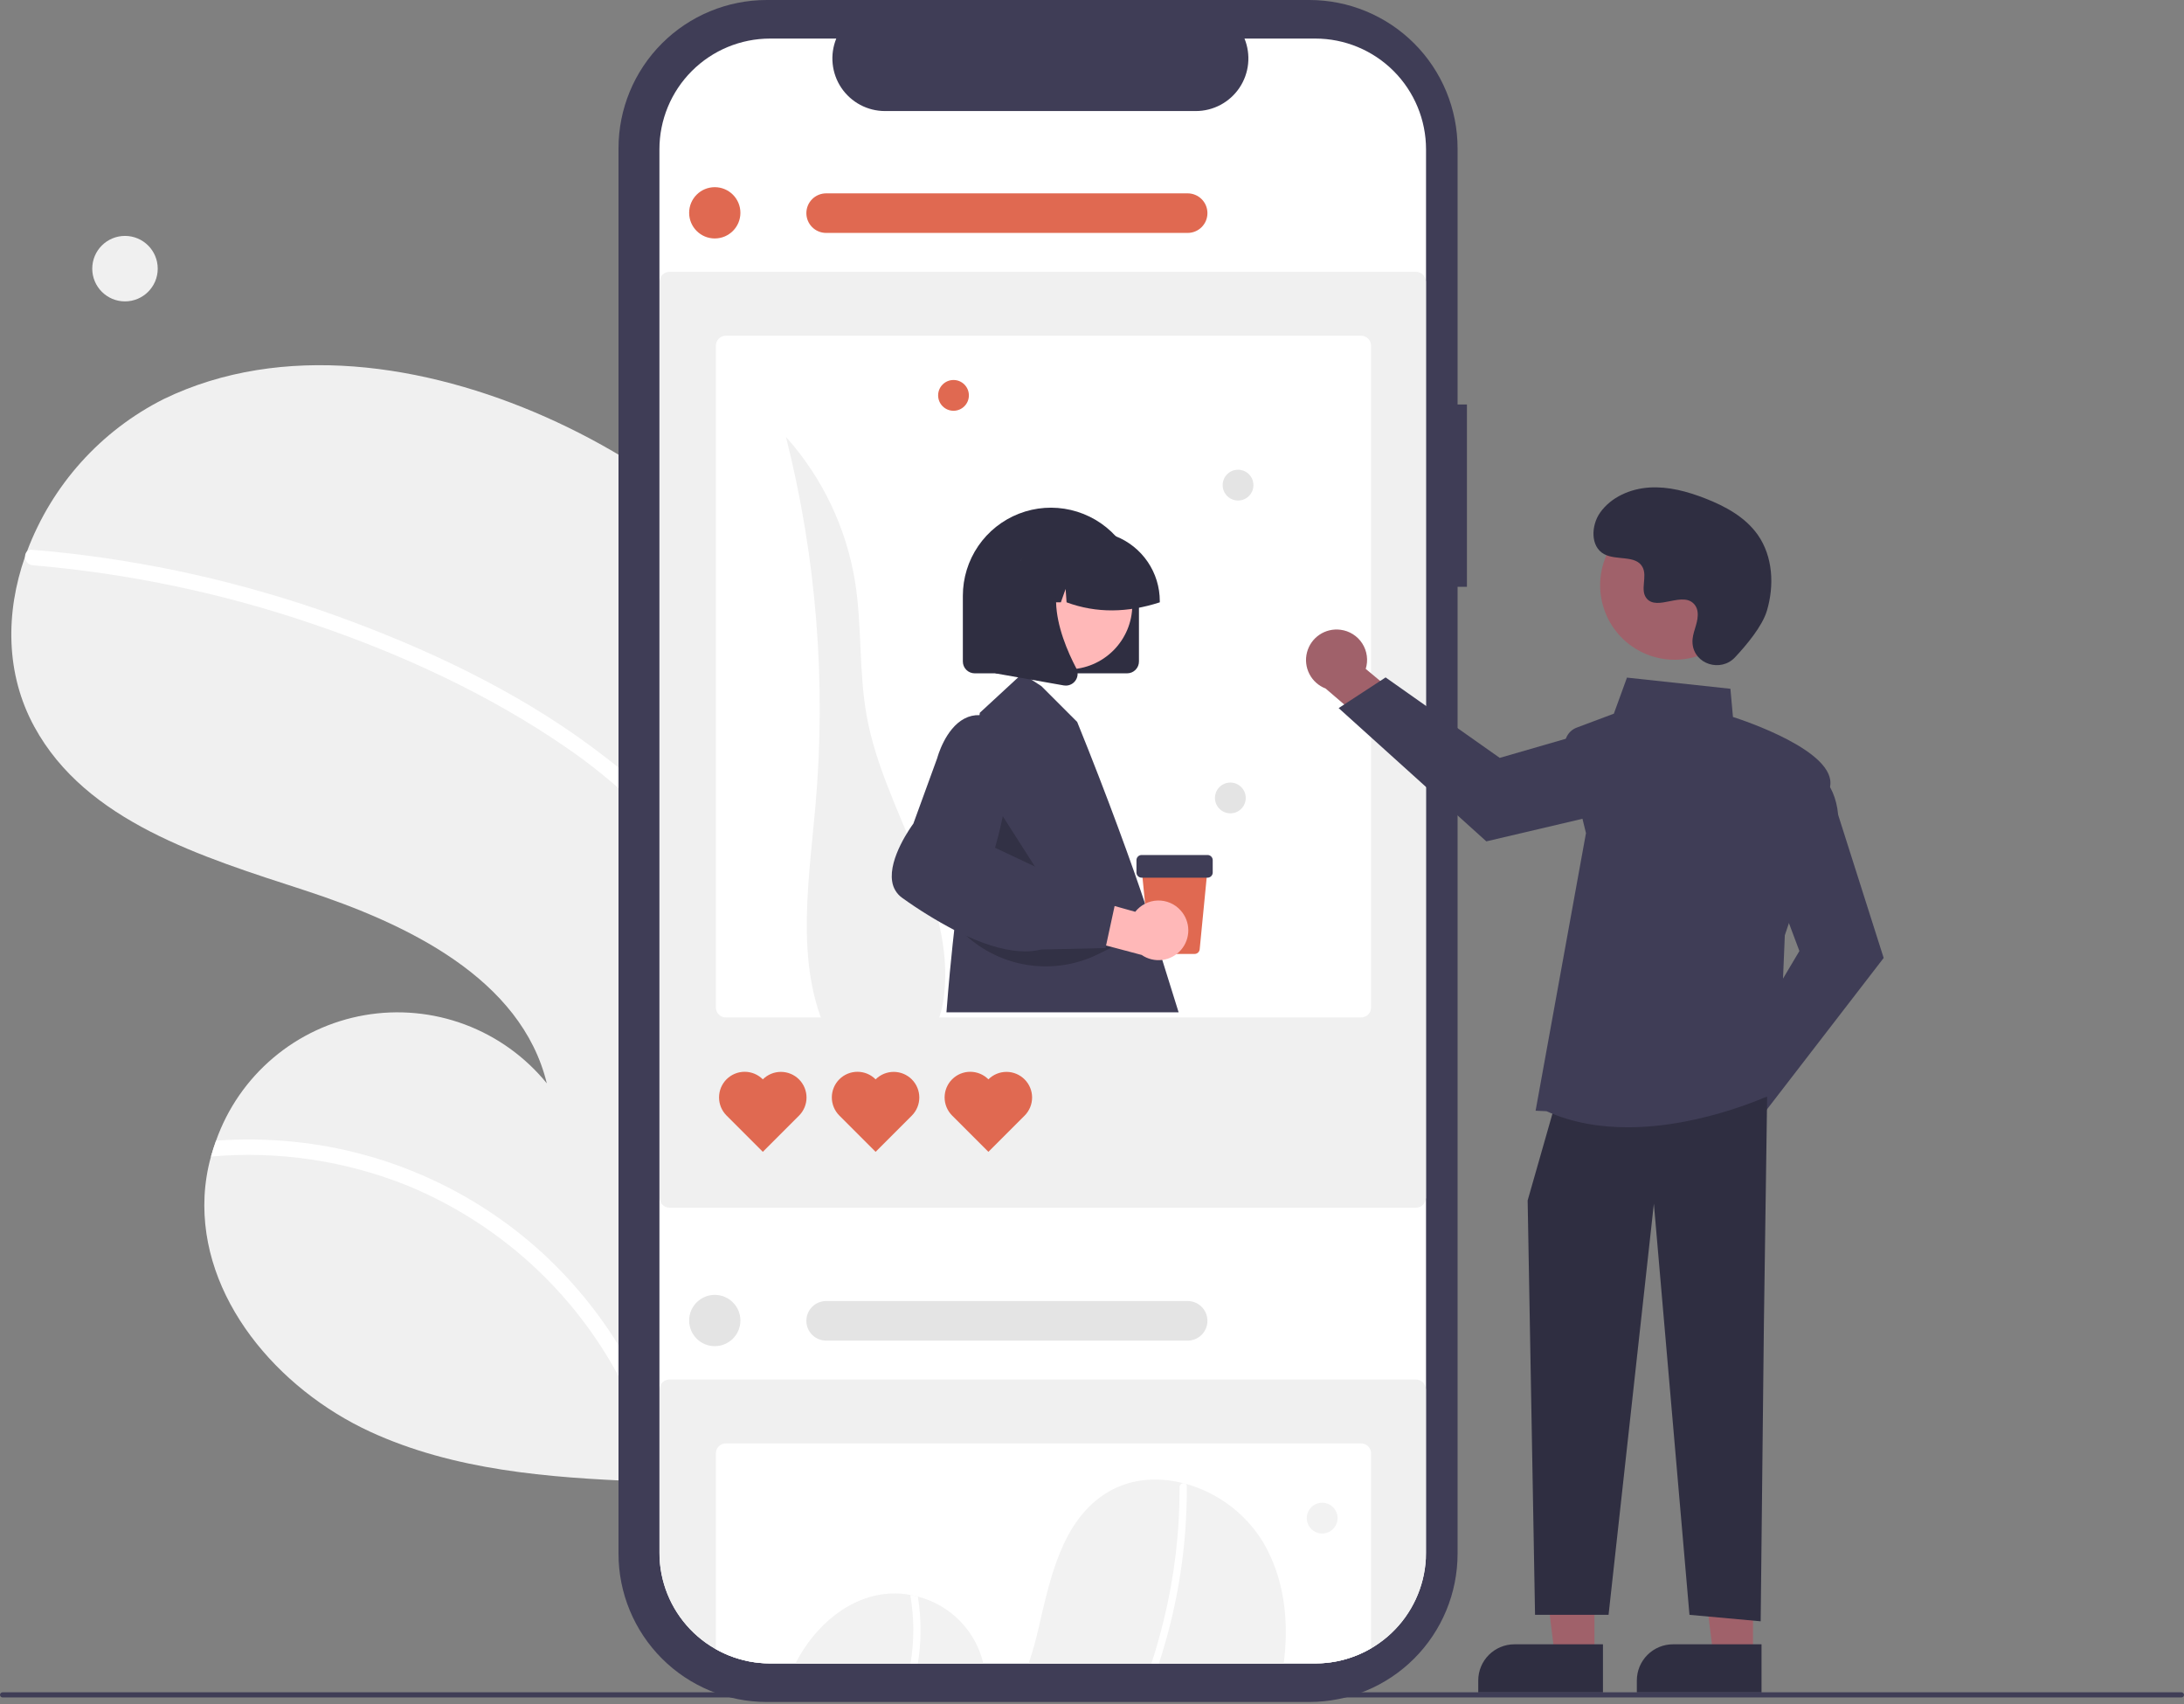 <svg width="150" height="117" viewBox="0 0 150 117" fill="none" xmlns="http://www.w3.org/2000/svg">
<rect x="0" y="0" width="150" height="117" fill="#808080" stroke="none"/>
<g clip-path="url(#clip0)">
<path d="M43.953 97.673L43.937 94.994L43.701 55.243L43.692 53.756L43.562 31.877C41.61 30.649 39.573 29.563 37.465 28.627C29.207 24.971 19.389 23.463 11.258 27.393C6.918 29.573 3.56 33.31 1.855 37.858C1.807 37.978 1.763 38.095 1.723 38.211C0.367 42.079 0.377 46.279 2.362 49.906C5.915 56.423 13.862 58.83 20.92 61.13C27.974 63.43 35.798 67.176 37.557 74.386C36.076 72.565 34.136 71.171 31.938 70.348C29.739 69.525 27.361 69.302 25.048 69.702C22.735 70.103 20.57 71.112 18.776 72.626C16.982 74.139 15.623 76.104 14.84 78.317C14.711 78.677 14.593 79.041 14.49 79.409C14.244 80.293 14.097 81.201 14.049 82.117C13.705 89.108 19.063 95.371 25.42 98.304C31.169 100.953 37.621 101.458 43.977 101.713L43.953 97.673Z" fill="#F0F0F0"/>
<path d="M43.937 94.995L43.953 97.674C42.53 94.025 40.381 90.702 37.638 87.907C34.895 85.111 31.613 82.901 27.991 81.409C23.711 79.689 19.085 79.004 14.49 79.41C14.593 79.042 14.711 78.678 14.84 78.317C16.625 78.19 18.418 78.217 20.198 78.398C26.553 79.045 32.531 81.72 37.248 86.027C40.013 88.576 42.282 91.617 43.937 94.995Z" fill="white"/>
<path d="M43.692 53.756L43.701 55.244C42.211 53.808 40.604 52.499 38.897 51.33C33.591 47.679 27.599 44.919 21.516 42.853C15.282 40.725 8.811 39.368 2.247 38.812C2.099 38.798 1.962 38.729 1.865 38.617C1.767 38.505 1.716 38.36 1.723 38.212C1.719 38.081 1.766 37.954 1.855 37.859C1.902 37.814 1.958 37.781 2.02 37.763C2.082 37.744 2.147 37.74 2.211 37.752C3.021 37.818 3.827 37.892 4.636 37.985C11.355 38.743 17.954 40.334 24.28 42.72C30.387 45.015 36.426 47.977 41.587 52C42.314 52.554 43.018 53.138 43.692 53.756Z" fill="white"/>
<path d="M8.584 20.694C9.826 20.694 10.833 19.687 10.833 18.446C10.833 17.204 9.826 16.198 8.584 16.198C7.343 16.198 6.336 17.204 6.336 18.446C6.336 19.687 7.343 20.694 8.584 20.694Z" fill="#F0F0F0"/>
<path d="M100.75 27.771H100.108V10.181C100.108 8.844 99.845 7.52 99.333 6.285C98.822 5.05 98.072 3.927 97.127 2.982C96.181 2.036 95.059 1.287 93.824 0.775C92.589 0.263 91.265 1.15601e-06 89.928 0H52.661C49.961 -2.80159e-06 47.371 1.073 45.462 2.982C43.553 4.891 42.48 7.481 42.48 10.181V106.681C42.48 109.381 43.553 111.97 45.462 113.88C47.371 115.789 49.961 116.861 52.661 116.861H89.928C92.628 116.861 95.217 115.789 97.126 113.88C99.036 111.97 100.108 109.381 100.108 106.681V40.291H100.75V27.771Z" fill="#3F3D56"/>
<path d="M97.942 10.252V106.611C97.942 106.752 97.938 106.891 97.929 107.03C97.823 108.971 96.976 110.797 95.564 112.133C94.152 113.469 92.282 114.214 90.338 114.213H52.892C50.944 114.213 49.069 113.465 47.656 112.123C46.244 110.781 45.4 108.948 45.301 107.002C45.294 106.873 45.29 106.743 45.29 106.611V10.252C45.29 8.235 46.091 6.301 47.517 4.875C48.942 3.449 50.876 2.648 52.892 2.648H57.436C57.213 3.196 57.127 3.791 57.188 4.38C57.248 4.97 57.452 5.535 57.782 6.027C58.113 6.518 58.559 6.921 59.081 7.2C59.604 7.479 60.187 7.625 60.78 7.625H82.13C82.722 7.625 83.305 7.479 83.828 7.2C84.351 6.921 84.797 6.518 85.127 6.027C85.457 5.535 85.662 4.97 85.722 4.38C85.782 3.791 85.697 3.196 85.473 2.648H90.338C92.354 2.648 94.288 3.449 95.714 4.875C97.14 6.301 97.941 8.235 97.942 10.252Z" fill="white"/>
<path d="M97.25 82.922H45.981C45.8 82.922 45.628 82.85 45.5 82.723C45.373 82.596 45.301 82.423 45.301 82.243V19.343C45.301 19.163 45.373 18.99 45.5 18.863C45.628 18.735 45.8 18.664 45.981 18.664H97.25C97.43 18.664 97.603 18.735 97.73 18.863C97.858 18.99 97.929 19.163 97.93 19.343V82.243C97.929 82.423 97.858 82.596 97.73 82.723C97.603 82.85 97.43 82.922 97.25 82.922Z" fill="#F0F0F0"/>
<path d="M93.487 23.053H49.848C49.668 23.053 49.495 23.125 49.368 23.252C49.24 23.38 49.169 23.552 49.169 23.733V69.181C49.169 69.361 49.241 69.534 49.368 69.661C49.496 69.788 49.668 69.859 49.848 69.859H93.487C93.667 69.859 93.84 69.788 93.967 69.661C94.095 69.534 94.167 69.361 94.167 69.181V23.733C94.167 23.552 94.095 23.38 93.968 23.252C93.84 23.125 93.668 23.053 93.487 23.053Z" fill="white"/>
<path d="M49.091 16.373C50.064 16.373 50.852 15.585 50.852 14.613C50.852 13.64 50.064 12.852 49.091 12.852C48.119 12.852 47.331 13.64 47.331 14.613C47.331 15.585 48.119 16.373 49.091 16.373Z" fill="#E06951"/>
<path d="M57.465 72.1C54.459 67.258 55.495 61.072 56.001 55.396C56.757 46.879 56.075 38.295 53.983 30.004C56.475 32.786 58.118 36.222 58.721 39.907C59.217 42.98 58.972 46.142 59.534 49.203C60.739 55.768 65.594 61.689 64.843 68.321C64.677 69.787 64.118 71.364 62.816 72.058C61.347 72.843 59.554 72.219 58.013 71.588" fill="#F0F0F0"/>
<path d="M52.392 74.11C52.063 73.779 51.615 73.592 51.149 73.591C50.682 73.59 50.234 73.774 49.903 74.103C49.572 74.433 49.386 74.88 49.385 75.347C49.383 75.813 49.568 76.261 49.897 76.592L49.903 76.598L52.392 79.087L54.881 76.598C55.209 76.268 55.394 75.821 55.393 75.355C55.392 74.889 55.207 74.442 54.877 74.113C54.548 73.783 54.101 73.598 53.635 73.597C53.169 73.597 52.722 73.781 52.392 74.11V74.11Z" fill="#E06951"/>
<path d="M60.138 74.11C59.809 73.779 59.362 73.592 58.895 73.591C58.428 73.59 57.98 73.774 57.65 74.103C57.319 74.433 57.132 74.88 57.131 75.347C57.13 75.813 57.314 76.261 57.643 76.592L57.649 76.598L60.138 79.087L62.627 76.598C62.956 76.268 63.14 75.821 63.139 75.355C63.139 74.889 62.953 74.442 62.624 74.113C62.294 73.783 61.848 73.598 61.382 73.597C60.916 73.597 60.469 73.781 60.138 74.11V74.11Z" fill="#E06951"/>
<path d="M67.885 74.11C67.556 73.779 67.108 73.592 66.642 73.591C66.175 73.59 65.727 73.774 65.396 74.103C65.065 74.433 64.879 74.88 64.877 75.347C64.876 75.813 65.061 76.261 65.39 76.592L65.396 76.598L67.885 79.087L70.374 76.598C70.702 76.268 70.886 75.821 70.886 75.355C70.885 74.889 70.7 74.442 70.37 74.113C70.041 73.783 69.594 73.598 69.128 73.597C68.662 73.597 68.215 73.781 67.885 74.11V74.11Z" fill="#E06951"/>
<path d="M81.568 15.993H56.742C56.563 15.993 56.386 15.958 56.221 15.89C56.056 15.822 55.906 15.722 55.78 15.596C55.654 15.469 55.553 15.32 55.485 15.155C55.417 14.99 55.382 14.813 55.382 14.634C55.382 14.456 55.417 14.279 55.485 14.114C55.553 13.949 55.654 13.799 55.78 13.673C55.906 13.547 56.056 13.447 56.221 13.379C56.386 13.311 56.563 13.276 56.742 13.276H81.568C81.747 13.276 81.924 13.311 82.088 13.379C82.254 13.447 82.403 13.547 82.53 13.673C82.656 13.799 82.756 13.949 82.825 14.114C82.893 14.279 82.928 14.456 82.928 14.634C82.928 14.813 82.893 14.99 82.825 15.155C82.756 15.32 82.656 15.469 82.53 15.596C82.403 15.722 82.254 15.822 82.088 15.89C81.924 15.958 81.747 15.993 81.568 15.993Z" fill="#E06951"/>
<path d="M97.25 94.72H45.98C45.8 94.72 45.627 94.792 45.5 94.919C45.373 95.047 45.301 95.219 45.301 95.4V107.002C45.4 108.948 46.244 110.781 47.657 112.123C49.069 113.465 50.944 114.213 52.892 114.213H90.338C92.282 114.214 94.152 113.469 95.564 112.133C96.976 110.797 97.823 108.971 97.929 107.03V95.4C97.929 95.219 97.858 95.047 97.73 94.919C97.603 94.792 97.43 94.72 97.25 94.72Z" fill="#F0F0F0"/>
<path d="M93.487 99.109H49.848C49.668 99.109 49.495 99.181 49.368 99.308C49.24 99.436 49.169 99.609 49.169 99.789V113.239C50.305 113.88 51.588 114.215 52.892 114.213H90.338C91.683 114.215 93.005 113.858 94.167 113.18V99.789C94.167 99.609 94.095 99.436 93.968 99.308C93.84 99.181 93.668 99.109 93.487 99.109Z" fill="white"/>
<path d="M49.091 92.43C50.064 92.43 50.852 91.642 50.852 90.669C50.852 89.697 50.064 88.909 49.091 88.909C48.119 88.909 47.331 89.697 47.331 90.669C47.331 91.642 48.119 92.43 49.091 92.43Z" fill="#E4E4E4"/>
<path d="M81.568 92.049H56.742C56.563 92.049 56.386 92.014 56.221 91.946C56.056 91.878 55.906 91.778 55.78 91.652C55.654 91.526 55.553 91.376 55.485 91.211C55.417 91.046 55.382 90.869 55.382 90.691C55.382 90.512 55.417 90.335 55.485 90.17C55.553 90.005 55.654 89.856 55.78 89.729C55.906 89.603 56.056 89.503 56.221 89.435C56.386 89.367 56.563 89.332 56.742 89.332H81.568C81.747 89.332 81.924 89.367 82.088 89.435C82.254 89.503 82.403 89.603 82.53 89.729C82.656 89.856 82.756 90.005 82.825 90.17C82.893 90.335 82.928 90.512 82.928 90.691C82.928 90.869 82.893 91.046 82.825 91.211C82.756 91.376 82.656 91.526 82.53 91.652C82.403 91.778 82.254 91.878 82.088 91.946C81.924 92.014 81.747 92.049 81.568 92.049Z" fill="#E4E4E4"/>
<path d="M67.535 114.213H54.635C55.949 111.629 58.373 109.523 61.23 109.412C61.661 109.396 62.092 109.428 62.516 109.508C62.693 109.539 62.868 109.581 63.042 109.627C64.138 109.909 65.136 110.486 65.928 111.294C66.72 112.102 67.276 113.112 67.535 114.213Z" fill="#F2F2F2"/>
<path d="M88.167 114.213H70.651C70.92 113.409 71.149 112.592 71.336 111.766C72.123 108.366 72.924 104.549 75.827 102.616C77.443 101.538 79.41 101.362 81.274 101.838C81.331 101.852 81.389 101.868 81.445 101.885C83.644 102.495 85.532 103.913 86.73 105.855C88.215 108.345 88.546 111.306 88.167 114.213Z" fill="#F2F2F2"/>
<path d="M63.223 112.138C63.215 112.833 63.153 113.527 63.038 114.213H62.535C62.8 112.655 62.793 111.063 62.516 109.507C62.693 109.539 62.868 109.581 63.042 109.627C63.175 110.457 63.236 111.297 63.223 112.138Z" fill="white"/>
<path d="M81.51 102.048C81.512 102.428 81.51 102.81 81.5 103.192C81.422 106.368 80.949 109.522 80.091 112.581C79.94 113.127 79.776 113.671 79.6 114.213H79.082C79.399 113.248 79.676 112.271 79.915 111.292C80.656 108.288 81.025 105.204 81.014 102.109C81.014 102.039 81.041 101.972 81.09 101.922C81.138 101.871 81.204 101.841 81.274 101.838C81.335 101.831 81.397 101.848 81.445 101.886C81.468 101.906 81.486 101.931 81.497 101.959C81.508 101.987 81.513 102.017 81.51 102.048Z" fill="white"/>
<path d="M90.808 105.293C91.392 105.293 91.865 104.82 91.865 104.237C91.865 103.654 91.392 103.181 90.808 103.181C90.225 103.181 89.752 103.654 89.752 104.237C89.752 104.82 90.225 105.293 90.808 105.293Z" fill="#F2F2F2"/>
<path d="M65.488 28.204C66.072 28.204 66.544 27.731 66.544 27.147C66.544 26.564 66.072 26.091 65.488 26.091C64.905 26.091 64.432 26.564 64.432 27.147C64.432 27.731 64.905 28.204 65.488 28.204Z" fill="#E06951"/>
<path d="M85.031 34.366C85.614 34.366 86.087 33.893 86.087 33.309C86.087 32.726 85.614 32.253 85.031 32.253C84.447 32.253 83.974 32.726 83.974 33.309C83.974 33.893 84.447 34.366 85.031 34.366Z" fill="#E4E4E4"/>
<path d="M84.502 55.845C85.086 55.845 85.559 55.372 85.559 54.788C85.559 54.205 85.086 53.732 84.502 53.732C83.919 53.732 83.446 54.205 83.446 54.788C83.446 55.372 83.919 55.845 84.502 55.845Z" fill="#E4E4E4"/>
<path d="M79.827 65.912L79.112 63.623C78.99 63.09 78.834 62.566 78.646 62.053C77.84 59.616 76.068 54.702 73.982 49.569L71.528 47.114L70.848 46.671L70.206 46.253L69.929 46.509L67.294 48.942L67.274 49.102L65.552 63.736C65.552 63.736 65.547 63.776 65.538 63.855C65.519 64.026 65.479 64.375 65.426 64.873C65.325 65.81 65.163 67.445 65.003 69.507H80.949L79.827 65.912Z" fill="#3F3D56"/>
<path opacity="0.2" d="M68.528 55.504L67.858 59.679L72.387 61.547L68.528 55.504Z" fill="black"/>
<path d="M76.635 36.822C75.812 35.923 74.737 35.294 73.55 35.017C72.364 34.74 71.121 34.828 69.985 35.27C68.849 35.712 67.874 36.486 67.186 37.492C66.498 38.498 66.13 39.688 66.13 40.907V45.419C66.13 45.635 66.216 45.842 66.368 45.994C66.521 46.147 66.728 46.232 66.943 46.232H77.413C77.629 46.232 77.835 46.146 77.987 45.993C78.14 45.841 78.225 45.634 78.225 45.419V40.907C78.226 39.394 77.658 37.936 76.635 36.822Z" fill="#2F2E41"/>
<path d="M73.334 45.96C75.783 45.96 77.768 43.975 77.768 41.526C77.768 39.078 75.783 37.093 73.334 37.093C70.885 37.093 68.9 39.078 68.9 41.526C68.9 43.975 70.885 45.96 73.334 45.96Z" fill="#FFB8B8"/>
<path d="M76.635 36.822C76.075 36.598 75.477 36.483 74.873 36.484H73.97C73.209 36.484 72.46 36.666 71.784 37.014C71.108 37.362 70.524 37.867 70.082 38.486C70.053 38.525 70.026 38.565 70 38.604C69.468 39.391 69.185 40.318 69.186 41.268V41.357H71.093L71.744 39.535L71.875 41.357H72.861L73.188 40.438L73.253 41.357C75.315 42.119 77.454 42.071 79.656 41.357V41.268C79.655 40.309 79.367 39.374 78.828 38.581C78.29 37.789 77.526 37.176 76.635 36.822Z" fill="#2F2E41"/>
<path d="M73.935 45.919C73.931 45.909 73.926 45.899 73.921 45.889C73.324 44.752 72.576 43.011 72.533 41.357C72.508 40.37 72.737 39.412 73.403 38.636L73.53 38.486H68.369V46.234L69.929 46.509L70.848 46.671L73.058 47.062C73.106 47.07 73.154 47.074 73.202 47.074C73.33 47.074 73.456 47.043 73.57 46.985C73.684 46.927 73.782 46.843 73.857 46.739C73.966 46.593 74.02 46.414 74.012 46.232C74.009 46.123 73.982 46.017 73.935 45.919Z" fill="#2F2E41"/>
<path opacity="0.2" d="M65.66 63.532C66.84 64.899 68.441 65.834 70.21 66.192C71.98 66.55 73.818 66.309 75.436 65.508L76.401 65.031L65.66 63.532Z" fill="black"/>
<path d="M115.661 76.882C115.675 76.578 115.756 76.281 115.898 76.011C116.04 75.741 116.239 75.506 116.482 75.322C116.724 75.137 117.004 75.008 117.302 74.944C117.6 74.879 117.908 74.881 118.205 74.949L120.962 71.064L123.731 72.164L119.761 77.595C119.615 78.086 119.293 78.507 118.857 78.777C118.42 79.047 117.9 79.148 117.395 79.06C116.889 78.972 116.434 78.702 116.114 78.301C115.794 77.899 115.633 77.395 115.661 76.882H115.661Z" fill="#A0616A"/>
<path d="M118.684 73.542L123.585 65.299L121.588 59.975L124.308 52.723L124.408 52.766C124.474 52.795 126.019 53.484 126.248 55.953L129.373 65.775L121.033 76.594L118.684 73.542Z" fill="#3F3D56"/>
<path d="M92.069 43.241C92.371 43.279 92.661 43.383 92.919 43.545C93.177 43.707 93.396 43.924 93.561 44.18C93.726 44.436 93.833 44.726 93.874 45.028C93.916 45.33 93.89 45.637 93.8 45.928L97.459 48.976L96.149 51.652L91.042 47.274C90.563 47.09 90.168 46.737 89.933 46.281C89.697 45.825 89.637 45.299 89.764 44.802C89.89 44.304 90.195 43.871 90.62 43.583C91.044 43.296 91.56 43.174 92.069 43.241L92.069 43.241Z" fill="#A0616A"/>
<path d="M95.165 46.513L103.004 52.037L108.467 50.458L115.487 53.73L115.436 53.826C115.403 53.89 114.596 55.377 112.116 55.414L102.083 57.77L91.94 48.619L95.165 46.513Z" fill="#3F3D56"/>
<path d="M109.509 113.679L106.784 113.679L105.487 103.168L109.509 103.168L109.509 113.679Z" fill="#A0616A"/>
<path d="M104.014 112.901H110.093V116.21H101.528V115.386C101.528 114.727 101.79 114.095 102.256 113.629C102.722 113.163 103.355 112.901 104.014 112.901Z" fill="#2F2E41"/>
<path d="M120.4 113.679L117.675 113.679L116.379 103.168L120.401 103.168L120.4 113.679Z" fill="#A0616A"/>
<path d="M114.906 112.901H120.984V116.21H112.42V115.386C112.42 114.727 112.682 114.095 113.148 113.629C113.614 113.163 114.246 112.901 114.906 112.901Z" fill="#2F2E41"/>
<path d="M121.369 75.312L121.147 90.872L120.925 111.322L116.035 110.877L113.59 82.648L110.478 110.877H105.429L104.921 82.425L106.699 76.202L121.369 75.312Z" fill="#2F2E41"/>
<path d="M106.212 76.297L105.467 76.264L108.927 57.202L107.51 51.44C107.437 51.141 107.476 50.824 107.62 50.551C107.764 50.278 108.003 50.067 108.292 49.959L110.841 49.003L111.742 46.526L118.847 47.292L119.022 49.228C119.792 49.475 126.133 51.586 125.695 53.992C125.264 56.367 122.714 63.839 122.584 64.218L122.138 74.934L122.083 74.961C122.017 74.994 117.119 77.403 111.798 77.402C109.925 77.402 107.997 77.103 106.212 76.297Z" fill="#3F3D56"/>
<path d="M119.505 42.638C120.86 40.158 119.949 37.05 117.47 35.695C114.991 34.339 111.882 35.251 110.527 37.73C109.172 40.209 110.083 43.318 112.562 44.673C115.041 46.028 118.15 45.117 119.505 42.638Z" fill="#A0616A"/>
<path d="M119.16 45.136C118.185 46.175 116.374 45.617 116.247 44.199C116.237 44.089 116.238 43.978 116.249 43.868C116.315 43.239 116.678 42.669 116.591 42.005C116.571 41.84 116.51 41.682 116.412 41.548C115.635 40.507 113.812 42.013 113.078 41.071C112.629 40.494 113.157 39.584 112.812 38.939C112.357 38.087 111.008 38.507 110.162 38.041C109.221 37.521 109.277 36.077 109.897 35.199C110.652 34.128 111.977 33.556 113.285 33.474C114.593 33.392 115.892 33.745 117.114 34.221C118.501 34.762 119.877 35.51 120.731 36.73C121.77 38.214 121.87 40.208 121.35 41.944C121.034 42.999 119.956 44.288 119.16 45.136Z" fill="#2F2E41"/>
<path d="M149.824 116.549H0.176C0.129 116.549 0.085 116.531 0.052 116.498C0.019 116.465 0 116.42 0 116.373C0 116.327 0.019 116.282 0.052 116.249C0.085 116.216 0.129 116.197 0.176 116.197H149.824C149.871 116.197 149.915 116.216 149.948 116.249C149.981 116.282 150 116.327 150 116.373C150 116.42 149.981 116.465 149.948 116.498C149.915 116.531 149.871 116.549 149.824 116.549Z" fill="#3F3D56"/>
<path d="M82.043 65.5H79.302C79.214 65.501 79.129 65.468 79.064 65.409C78.998 65.35 78.958 65.268 78.95 65.181L78.401 59.555H82.945L82.396 65.181C82.388 65.268 82.347 65.35 82.282 65.409C82.216 65.468 82.132 65.5 82.043 65.5Z" fill="#E06951"/>
<path d="M82.937 60.263H78.408C78.314 60.263 78.224 60.225 78.158 60.159C78.091 60.093 78.054 60.003 78.054 59.909V59.06C78.054 58.966 78.091 58.876 78.158 58.81C78.224 58.743 78.314 58.706 78.408 58.706H82.937C83.031 58.706 83.121 58.743 83.187 58.81C83.254 58.876 83.291 58.966 83.291 59.06V59.909C83.291 60.003 83.254 60.093 83.187 60.159C83.121 60.225 83.031 60.263 82.937 60.263Z" fill="#3F3D56"/>
<path d="M81.088 62.512C80.89 62.289 80.646 62.113 80.373 61.996C80.1 61.878 79.804 61.822 79.507 61.831C79.21 61.84 78.918 61.914 78.652 62.048C78.387 62.182 78.154 62.372 77.97 62.606L73.493 61.349L72.066 63.883L78.413 65.569C78.826 65.852 79.328 65.974 79.825 65.911C80.322 65.849 80.779 65.606 81.108 65.229C81.438 64.852 81.618 64.367 81.615 63.866C81.611 63.366 81.424 62.884 81.088 62.512Z" fill="#FFB8B8"/>
<path d="M73.81 61.137L71.685 59.783L71.079 59.498L68.341 58.208C68.422 57.93 68.655 57.099 68.875 56.046C69.389 53.583 69.827 49.905 68.058 49.261C67.807 49.166 67.542 49.112 67.275 49.102C66.916 49.089 66.56 49.17 66.243 49.338C64.917 50.03 64.391 51.977 64.371 52.049L62.732 56.548C62.581 56.755 61.023 58.914 61.274 60.512C61.306 60.742 61.385 60.963 61.506 61.16C61.627 61.358 61.788 61.528 61.979 61.66C63.113 62.473 64.303 63.207 65.538 63.856C65.825 64.004 66.106 64.14 66.38 64.266C67.915 64.967 69.269 65.324 70.406 65.324C70.778 65.327 71.149 65.284 71.51 65.195L75.928 65.095L75.956 64.968L75.966 64.919L76.553 62.208L76.718 61.44L73.81 61.137Z" fill="#3F3D56"/>
</g>
<defs>
<clipPath id="clip0">
<rect width="150" height="116.861" fill="white"/>
</clipPath>
</defs>
</svg>
